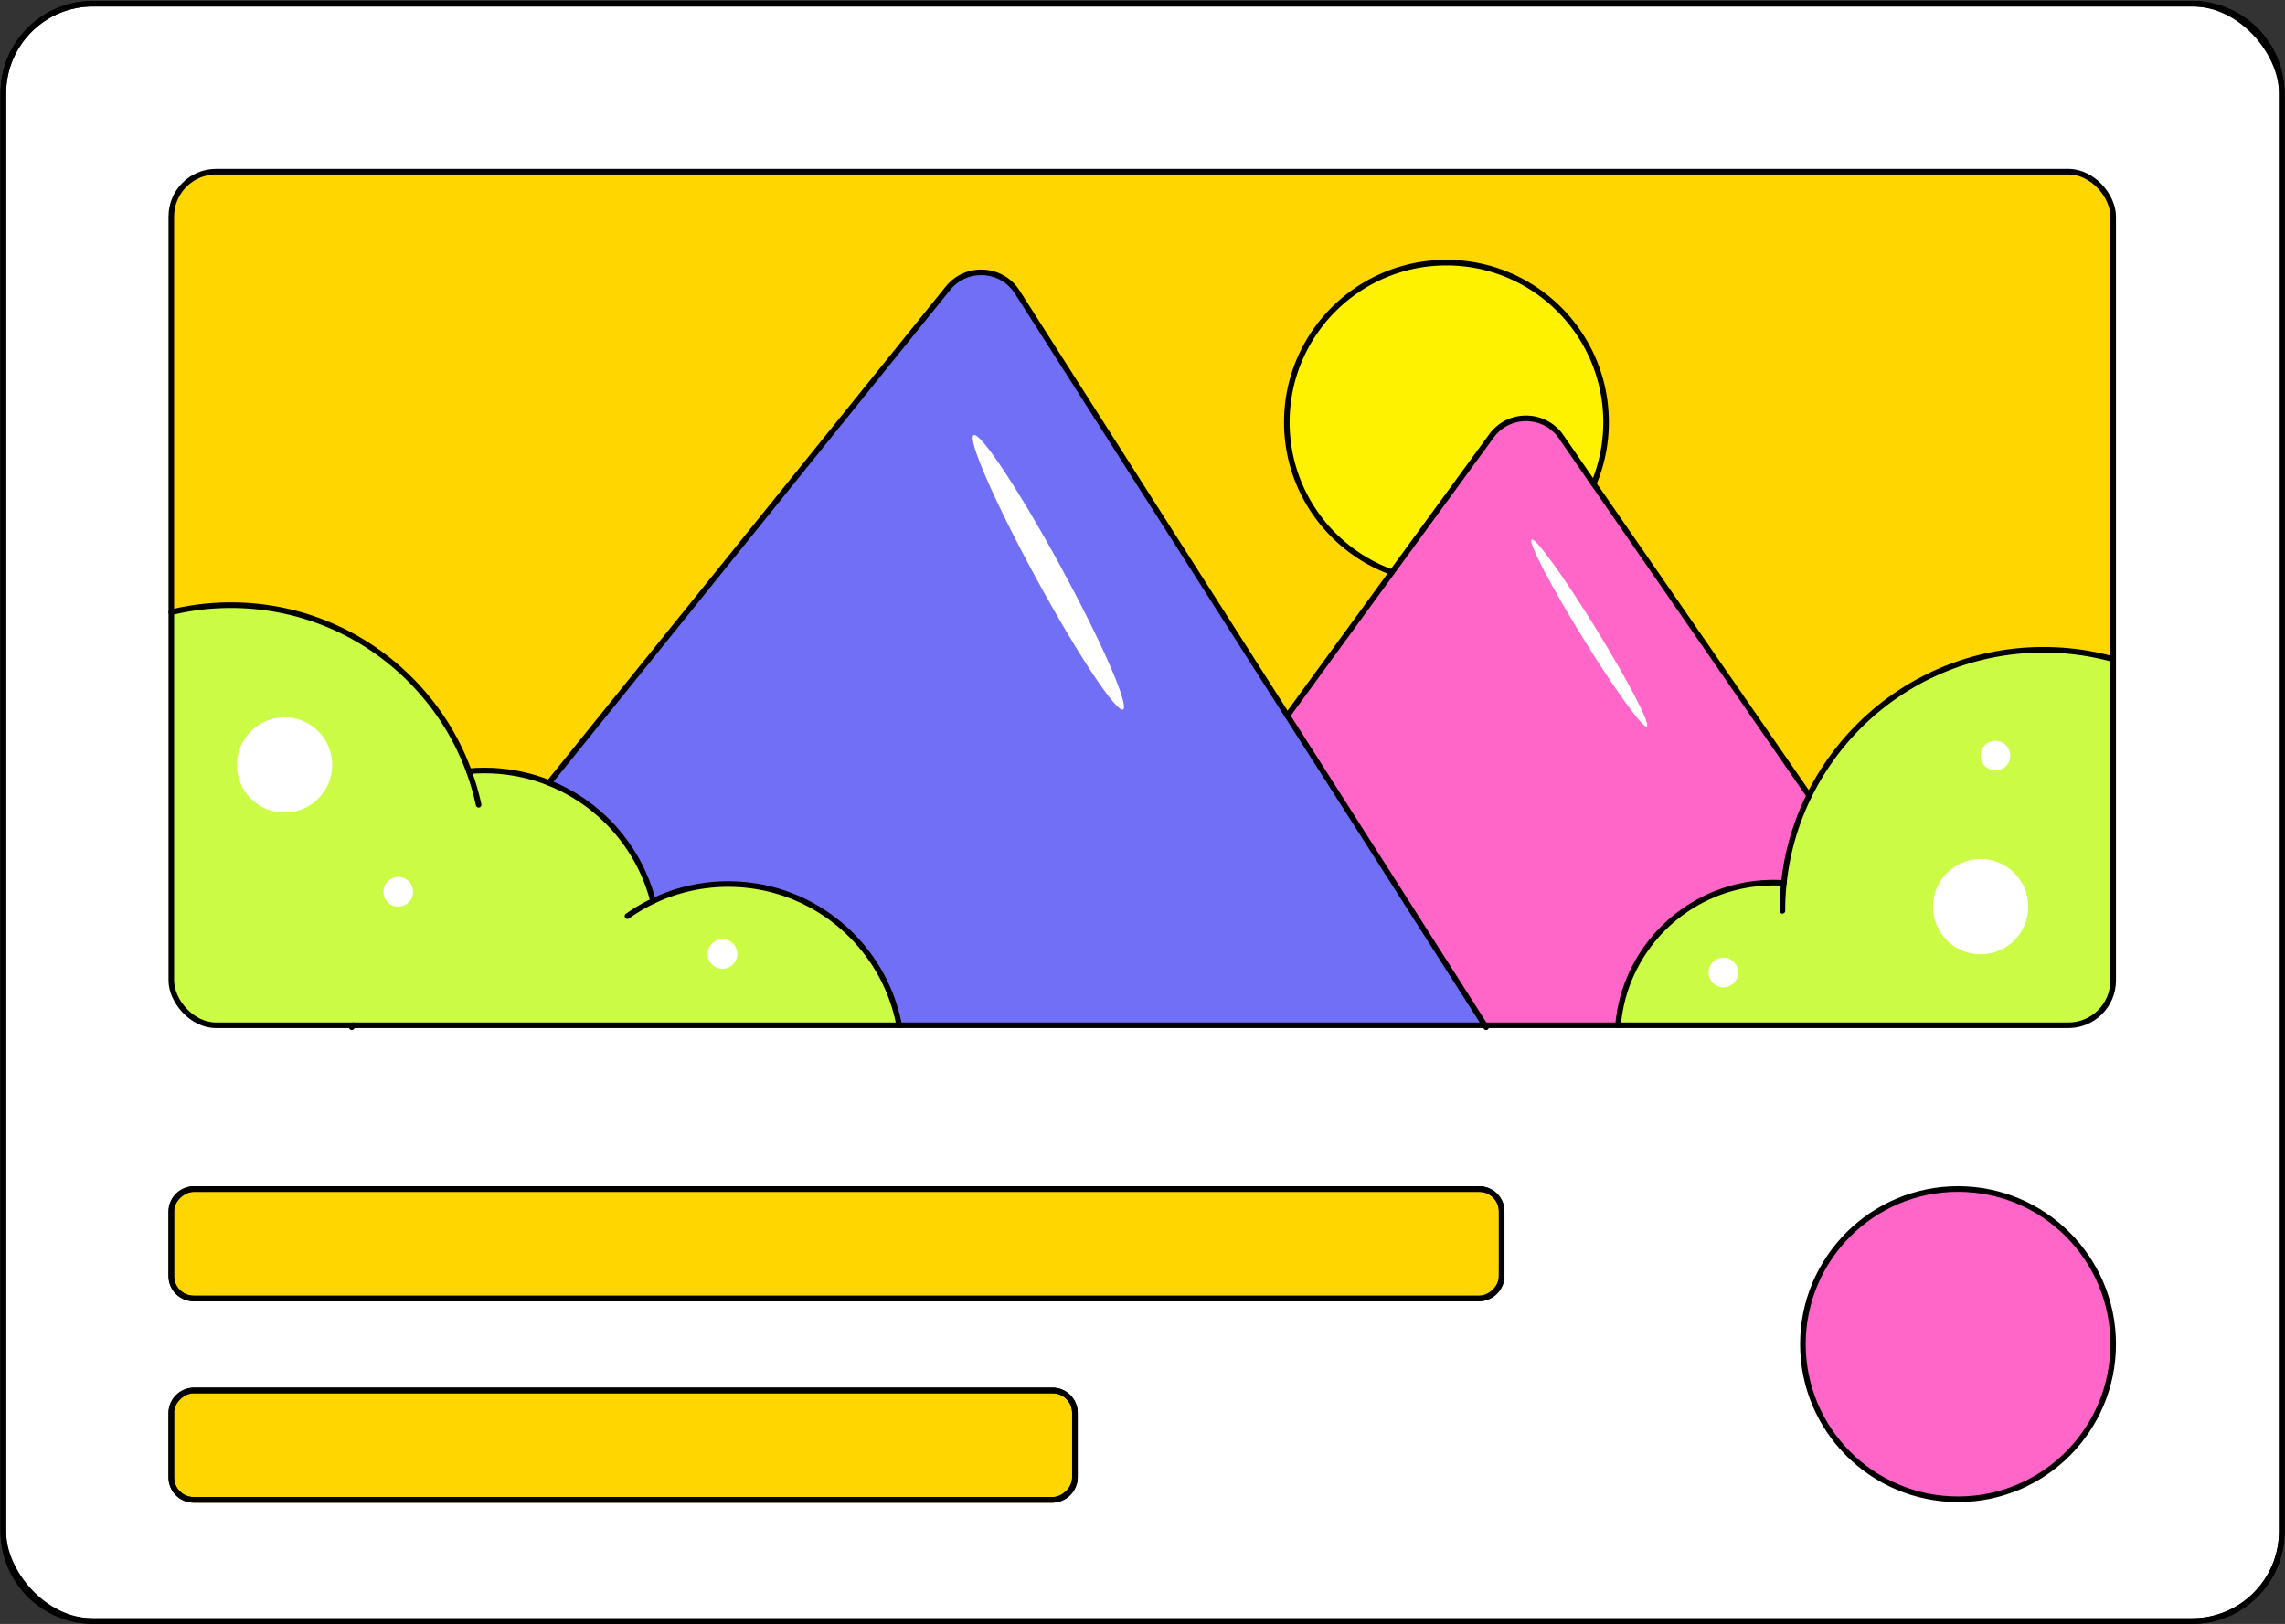 <svg xmlns="http://www.w3.org/2000/svg" viewBox="0 0 408 290"><rect x="0" y="0" width="408" height="290" fill="#333333" stroke="none"/><defs><style>.cls-1{fill:#ffd600}.cls-1,.cls-2,.cls-5,.cls-6{stroke-width:0}.cls-7{fill:none;stroke:#000;stroke-linecap:round;stroke-miterlimit:10}.cls-2{fill:#cbfb45}.cls-5{fill:#fff}.cls-6{fill:#ff66c8}</style></defs><g id="Color-2" data-name="Color"><rect width="406.84" height="288.82" x=".59" y=".66" class="cls-5" rx="16" ry="16"/><rect width="346.73" height="152.43" x="30.59" y="30.66" class="cls-1" rx="8" ry="8"/><rect width="237.54" height="19.54" x="30.59" y="212.33" class="cls-1" rx="4" ry="4"/><rect width="161.34" height="19.54" x="30.59" y="248.3" class="cls-1" rx="4" ry="4"/><circle cx="349.62" cy="240.03" r="27.7" class="cls-6"/><path d="M160.55 183.08H38.59c-4.42 0-8-3.58-8-8v-65.74a44.41 44.41 0 0 1 10.64-1.27c13.51 0 25.63 5.92 33.92 15.31 3.7 4.17 6.62 9.02 8.57 14.34a30.88 30.88 0 0 1 14.29 2.08h.01c9.11 3.64 16.1 11.46 18.59 21.1 4.06-1.94 8.6-3.03 13.41-3.03 15.15 0 27.78 10.84 30.53 25.21z" class="cls-2"/><path fill="#726ff7" stroke-width="0" d="M265.12 183.08H160.55c-2.75-14.37-15.38-25.21-30.53-25.21-4.81 0-9.35 1.09-13.41 3.03-2.49-9.64-9.48-17.46-18.59-21.1l71.24-88.33c3.28-4.06 9.58-3.71 12.38.69l48.23 75.63 35.25 55.29z"/><path d="M323.04 142.08a46.124 46.124 0 0 0-4.52 15.6c-.62-.04-1.23-.06-1.85-.06-11.18 0-20.83 6.58-25.26 16.09a27.598 27.598 0 0 0-2.5 9.37h-23.79l-35.25-55.29 18.67-25.6 5.98-8.2 11.79-16.15c3.1-4.25 9.46-4.16 12.45.16l.66.97 5.14 7.44 38.48 55.67z" class="cls-6"/><path fill="#fff200" stroke-width="0" d="M286.77 75.4c0 3.9-.79 7.62-2.21 11.01l-5.14-7.44-.66-.97c-2.99-4.32-9.35-4.41-12.45-.16l-11.79 16.15-5.98 8.2c-10.95-3.97-18.77-14.47-18.77-26.79 0-15.74 12.76-28.5 28.5-28.5s28.5 12.76 28.5 28.5z"/><path d="M377.32 117.72v57.36c0 4.42-3.58 8-8 8h-80.41c.28-3.32 1.15-6.48 2.5-9.37 4.43-9.51 14.08-16.09 25.26-16.09.62 0 1.23.02 1.85.06.59-5.55 2.15-10.81 4.52-15.6a46.77 46.77 0 0 1 18.31-19.69c6.9-4.04 14.95-6.35 23.52-6.35 4.32 0 8.49.58 12.45 1.68z" class="cls-2"/></g><g id="Lines-2" data-name="Lines"><path d="M391.43.66H16.59c-8.84 0-16 7.16-16 16v256.82c0 8.84 7.16 16 16 16h374.84c8.84 0 16-7.16 16-16V16.66c0-8.84-7.16-16-16-16zm-199.5 263.18c0 2.21-1.79 4-4 4H34.59c-2.21 0-4-1.79-4-4V252.3c0-2.21 1.79-4 4-4h153.34c2.21 0 4 1.79 4 4v11.54zm76.2-35.97c0 2.2-1.79 4-4 4H34.59c-2.21 0-4-1.8-4-4v-11.54c0-2.21 1.79-4 4-4h229.54c2.21 0 4 1.79 4 4v11.54z" class="cls-7"/><rect width="406.84" height="288.82" x=".59" y=".66" class="cls-7" rx="16" ry="16"/><rect width="19.54" height="237.54" x="139.6" y="103.33" class="cls-7" rx="4" ry="4" transform="rotate(90 149.36 222.1)"/><rect width="19.54" height="161.34" x="101.49" y="177.4" class="cls-7" rx="4" ry="4" transform="rotate(90 111.26 258.07)"/><circle cx="349.62" cy="240.03" r="27.7" class="cls-7"/><ellipse cx="187.19" cy="102.19" class="cls-5" rx="2.42" ry="27.89" transform="rotate(-28.58 187.207 102.2)"/><ellipse cx="283.77" cy="113.04" class="cls-5" rx="1.43" ry="19.62" transform="rotate(-31.65 283.78 113.042)"/><circle cx="50.81" cy="136.6" r="8.51" class="cls-5"/><circle cx="353.65" cy="161.91" r="8.51" class="cls-5"/><circle cx="71.1" cy="159.25" r="2.65" class="cls-5"/><circle cx="307.72" cy="173.66" r="2.65" class="cls-5"/><circle cx="356.3" cy="134.93" r="2.65" class="cls-5"/><circle cx="129" cy="170.35" r="2.65" class="cls-5"/><path d="m265.35 183.44-.23-.36-35.25-55.29-48.23-75.63c-2.8-4.4-9.1-4.75-12.38-.69L98.02 139.8h-.01M63.1 183.08l-.29.36" class="cls-7"/><path d="m323.04 142.08-38.48-55.67-5.14-7.44-.66-.97c-2.99-4.32-9.35-4.41-12.45-.16l-11.79 16.15-5.98 8.2-18.67 25.6" class="cls-7"/><path d="M284.56 86.41c1.42-3.39 2.21-7.11 2.21-11.01 0-15.74-12.76-28.5-28.5-28.5s-28.5 12.76-28.5 28.5c0 12.32 7.82 22.82 18.77 26.79M85.46 143.71c-.45-2.06-1.03-4.06-1.74-5.99a44.857 44.857 0 0 0-8.57-14.34c-8.29-9.39-20.41-15.31-33.92-15.31-3.67 0-7.23.43-10.64 1.27" class="cls-7"/><path d="M83.72 137.72c.91-.09 1.84-.13 2.77-.13 14.48 0 26.67 9.9 30.12 23.32" class="cls-7"/><path d="M160.55 183.08c-2.75-14.37-15.38-25.21-30.53-25.21-4.81 0-9.35 1.09-13.41 3.03-1.61.77-3.13 1.67-4.57 2.69m265.28-45.87c-3.96-1.1-8.13-1.68-12.45-1.68-8.57 0-16.62 2.31-23.52 6.35a46.77 46.77 0 0 0-18.31 19.69 46.124 46.124 0 0 0-4.52 15.6c-.18 1.62-.26 3.29-.26 4.97" class="cls-7"/><path d="M288.91 183.08c.28-3.32 1.15-6.48 2.5-9.37 4.43-9.51 14.08-16.09 25.26-16.09.62 0 1.23.02 1.85.06" class="cls-7"/><rect width="346.73" height="152.43" x="30.59" y="30.66" class="cls-7" rx="8" ry="8"/></g></svg>